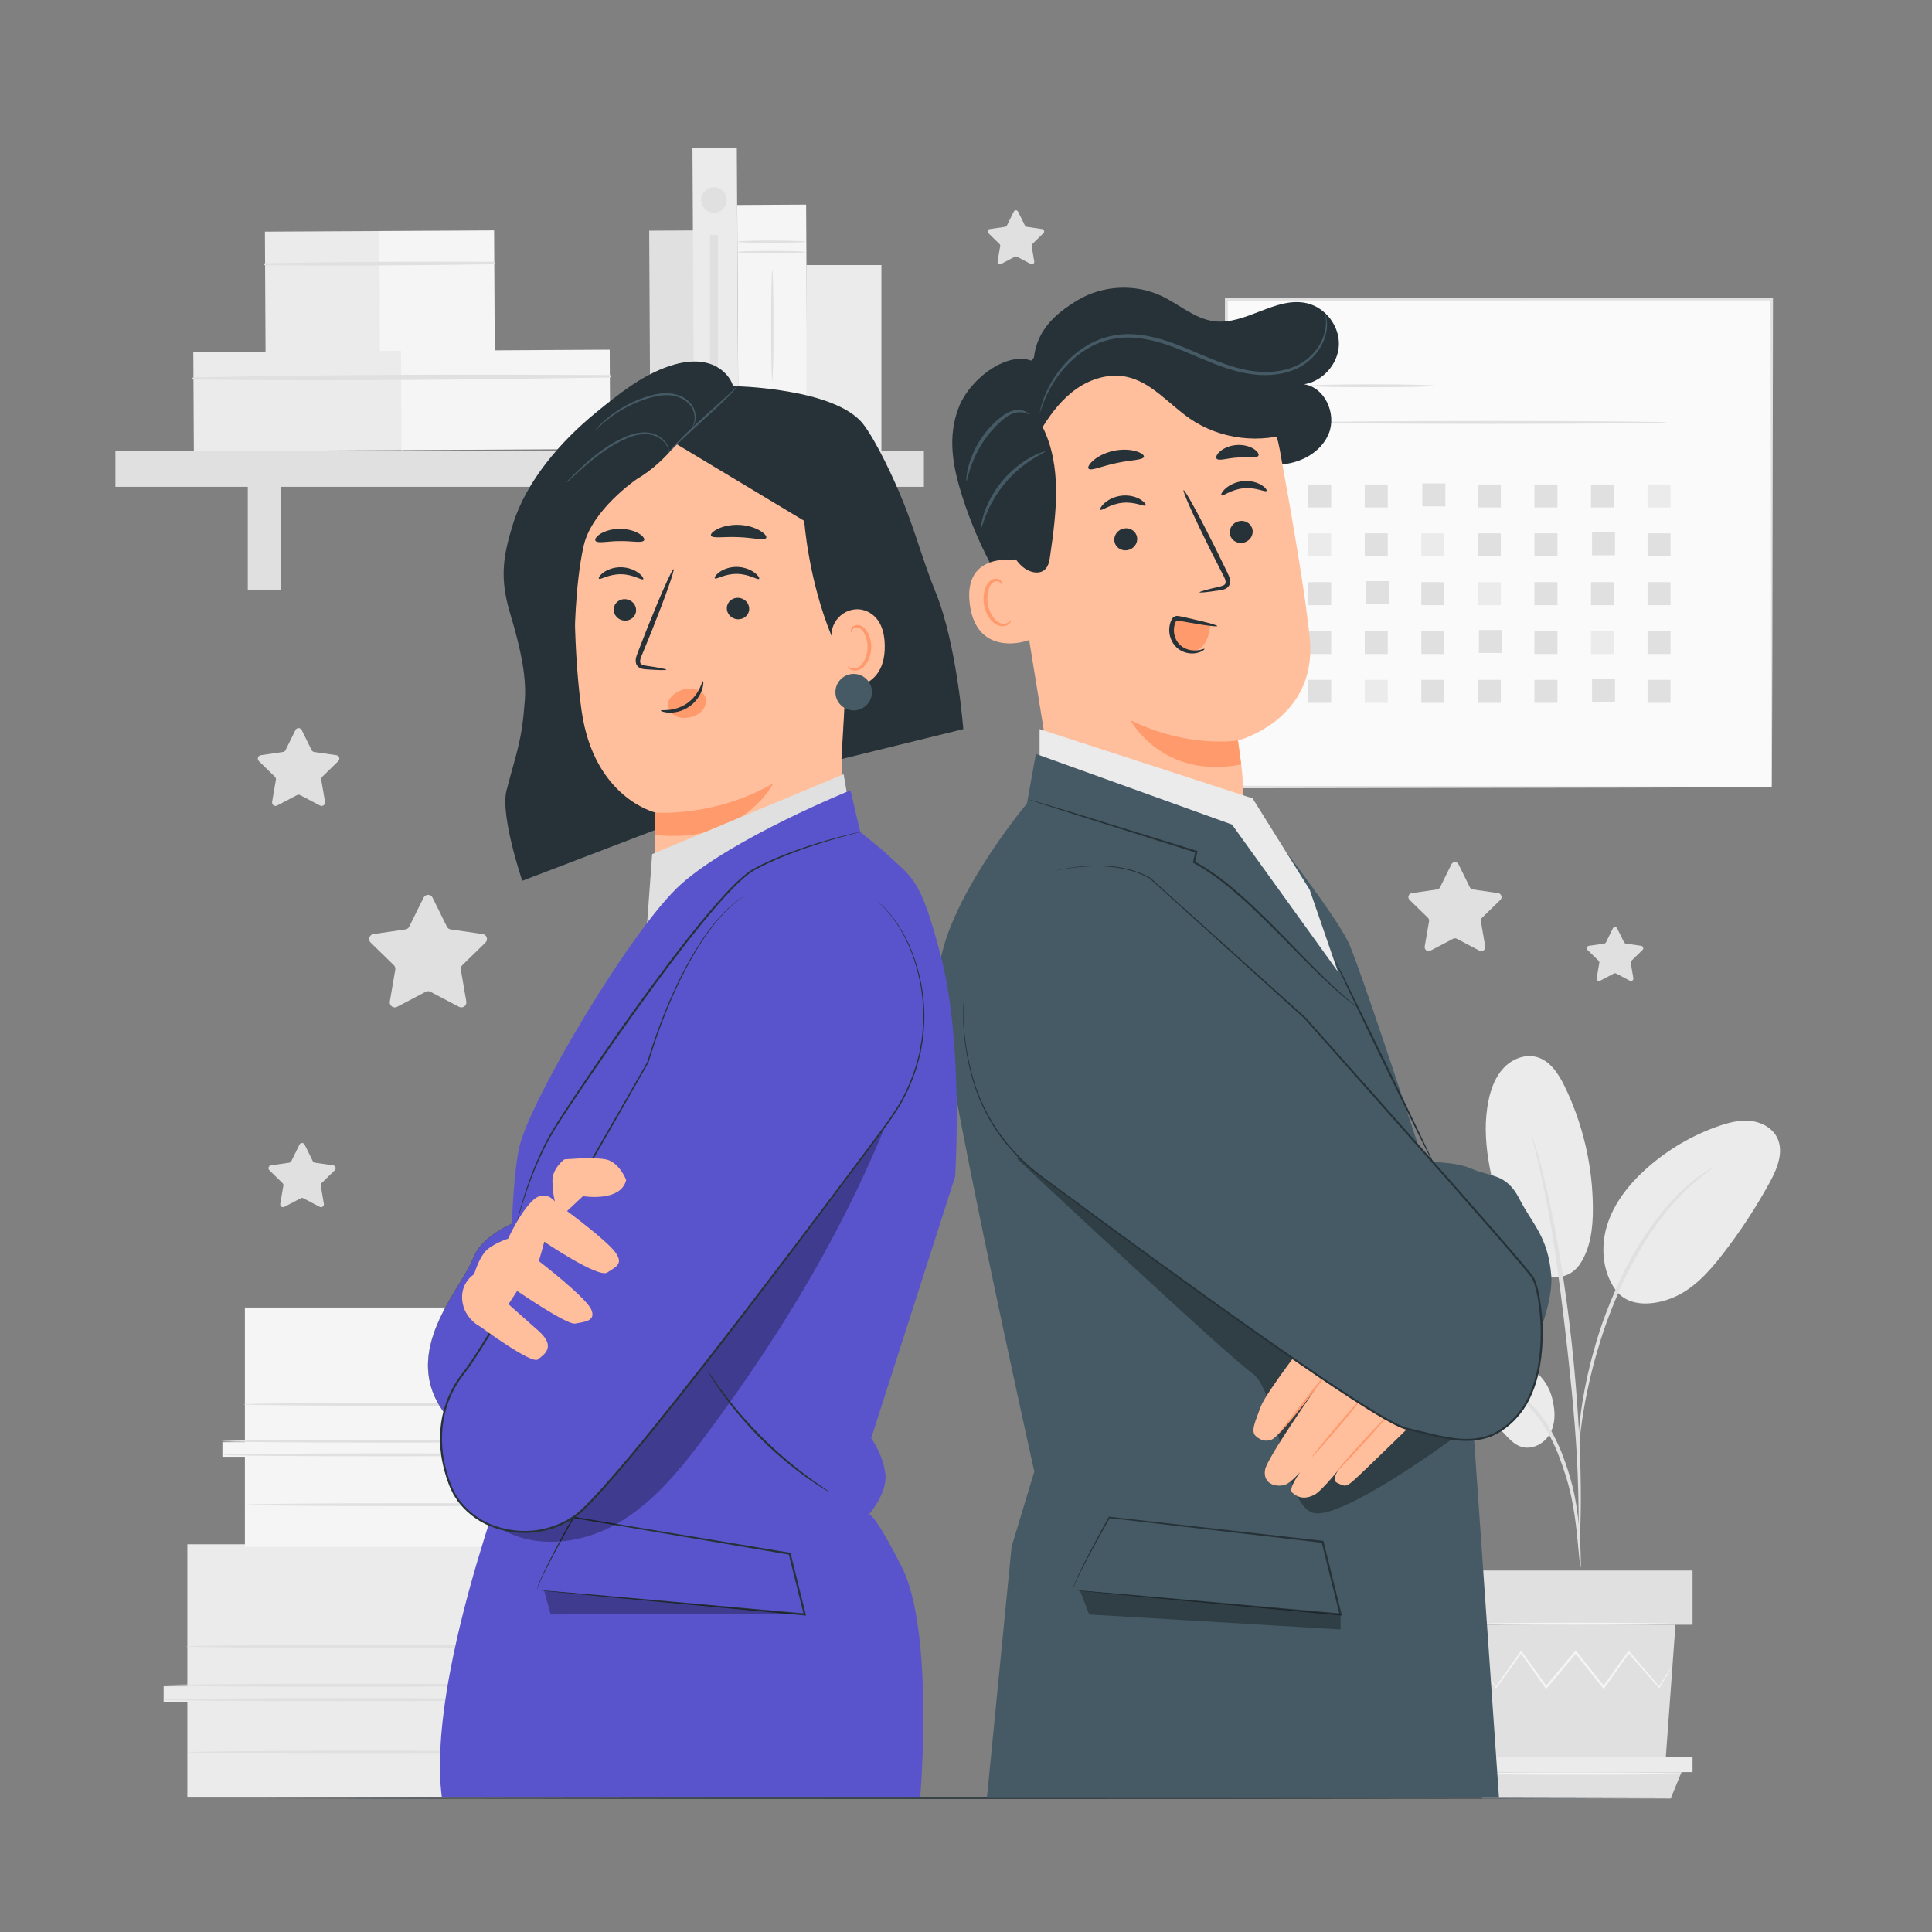<?xml version="1.0" encoding="UTF-8"?> <svg xmlns="http://www.w3.org/2000/svg" width="500" height="500" viewBox="0 0 500 500" fill="none"><rect x="0" y="0" width="500" height="500" fill="#808080" stroke="none"/> <path d="M111.948 232.314L115.652 239.82C115.841 240.203 116.207 240.469 116.63 240.531L124.913 241.735C125.979 241.89 126.404 243.199 125.633 243.951L119.64 249.793C119.334 250.091 119.194 250.522 119.266 250.943L120.681 259.192C120.863 260.253 119.749 261.063 118.796 260.562L111.388 256.667C111.01 256.468 110.557 256.468 110.179 256.667L102.771 260.562C101.818 261.063 100.704 260.254 100.886 259.192L102.301 250.943C102.373 250.522 102.234 250.091 101.927 249.793L95.934 243.951C95.163 243.199 95.588 241.89 96.654 241.735L104.937 240.531C105.36 240.47 105.726 240.204 105.915 239.82L109.619 232.314C110.095 231.348 111.472 231.348 111.948 232.314Z" fill="#E0E0E0"></path> <path d="M78.078 188.93L80.641 194.122C80.772 194.387 81.025 194.571 81.318 194.614L87.048 195.447C87.785 195.554 88.08 196.46 87.546 196.98L83.4 201.022C83.188 201.228 83.091 201.526 83.141 201.818L84.12 207.525C84.246 208.259 83.475 208.819 82.816 208.472L77.691 205.778C77.429 205.64 77.116 205.64 76.855 205.778L71.73 208.472C71.071 208.819 70.3 208.259 70.426 207.525L71.405 201.818C71.455 201.526 71.358 201.229 71.147 201.022L67.001 196.98C66.467 196.46 66.762 195.554 67.499 195.447L73.229 194.614C73.522 194.571 73.775 194.388 73.906 194.122L76.469 188.93C76.796 188.262 77.748 188.262 78.078 188.93Z" fill="#E0E0E0"></path> <path d="M263.477 54.767L265.253 58.365C265.344 58.549 265.519 58.676 265.722 58.706L269.693 59.283C270.204 59.357 270.408 59.985 270.038 60.345L267.165 63.146C267.018 63.289 266.951 63.495 266.986 63.697L267.664 67.652C267.751 68.161 267.217 68.549 266.76 68.309L263.208 66.442C263.026 66.347 262.81 66.347 262.628 66.442L259.076 68.309C258.619 68.549 258.085 68.161 258.172 67.652L258.85 63.697C258.885 63.495 258.818 63.289 258.671 63.146L255.798 60.345C255.428 59.985 255.632 59.357 256.143 59.283L260.114 58.706C260.317 58.677 260.492 58.549 260.583 58.365L262.359 54.767C262.589 54.304 263.249 54.304 263.477 54.767Z" fill="#E0E0E0"></path> <path d="M418.522 240.266L420.298 243.864C420.389 244.048 420.564 244.175 420.767 244.205L424.738 244.782C425.249 244.856 425.453 245.484 425.083 245.844L422.21 248.645C422.063 248.788 421.996 248.994 422.031 249.196L422.709 253.151C422.796 253.66 422.262 254.048 421.805 253.808L418.253 251.941C418.072 251.846 417.855 251.846 417.673 251.941L414.121 253.808C413.664 254.048 413.13 253.66 413.217 253.151L413.895 249.196C413.93 248.994 413.863 248.788 413.716 248.645L410.843 245.844C410.473 245.484 410.677 244.856 411.188 244.782L415.159 244.205C415.362 244.176 415.537 244.048 415.628 243.864L417.404 240.266C417.633 239.803 418.293 239.803 418.522 240.266Z" fill="#E0E0E0"></path> <path d="M377.466 223.692L380.395 229.628C380.545 229.931 380.834 230.141 381.169 230.19L387.719 231.142C388.562 231.265 388.898 232.3 388.288 232.895L383.548 237.515C383.306 237.751 383.195 238.091 383.253 238.424L384.372 244.948C384.516 245.787 383.635 246.427 382.881 246.031L377.022 242.951C376.723 242.794 376.365 242.794 376.066 242.951L370.207 246.031C369.453 246.427 368.572 245.787 368.716 244.948L369.835 238.424C369.892 238.091 369.782 237.751 369.539 237.515L364.799 232.895C364.189 232.301 364.526 231.265 365.368 231.142L371.918 230.19C372.253 230.141 372.542 229.931 372.692 229.628L375.621 223.692C376 222.929 377.089 222.929 377.466 223.692Z" fill="#E0E0E0"></path> <path d="M78.838 296.218L80.951 300.5C81.059 300.719 81.268 300.87 81.509 300.906L86.234 301.593C86.842 301.681 87.085 302.428 86.645 302.857L83.226 306.19C83.051 306.36 82.972 306.605 83.013 306.846L83.82 311.552C83.924 312.157 83.288 312.619 82.745 312.333L78.519 310.111C78.303 309.997 78.045 309.997 77.829 310.111L73.603 312.333C73.059 312.619 72.424 312.157 72.528 311.552L73.335 306.846C73.376 306.605 73.296 306.36 73.122 306.19L69.703 302.857C69.263 302.428 69.506 301.681 70.114 301.593L74.839 300.906C75.08 300.871 75.289 300.719 75.397 300.5L77.51 296.218C77.781 295.667 78.566 295.667 78.838 296.218Z" fill="#E0E0E0"></path> <path d="M179.488 59.634L168.009 59.696L168.317 116.813L179.796 116.751L179.488 59.634Z" fill="#E0E0E0"></path> <path d="M98.285 59.795L68.561 59.953L68.728 91.486L98.453 91.328L98.285 59.795Z" fill="#EBEBEB"></path> <path d="M127.875 59.625L98.15 59.786L98.321 91.318L128.046 91.157L127.875 59.625Z" fill="#F5F5F5"></path> <path d="M68.609 68.657C88.363 68.82 108.166 68.705 127.918 68.384C128.324 68.378 128.322 67.755 127.914 67.753C108.16 67.644 88.356 67.741 68.606 68.116C68.258 68.122 68.26 68.654 68.609 68.657Z" fill="#E0E0E0"></path> <path d="M104.04 90.792L50.034 91.084L50.173 116.781L104.179 116.489L104.04 90.792Z" fill="#EBEBEB"></path> <path d="M157.79 90.502L103.784 90.794L103.923 116.49L157.929 116.198L157.79 90.502Z" fill="#F5F5F5"></path> <path d="M50.068 98.231C85.945 98.637 121.948 98.273 157.823 97.699C158.23 97.692 158.227 97.069 157.82 97.067C121.94 96.877 85.936 96.899 50.065 97.689C49.717 97.698 49.719 98.228 50.068 98.231Z" fill="#E0E0E0"></path> <path d="M239.106 116.781H29.871V125.987H239.106V116.781Z" fill="#E0E0E0"></path> <path d="M72.621 121.207H64.127V152.619H72.621V121.207Z" fill="#E0E0E0"></path> <path d="M199.417 121.207H190.923V152.619H199.417V121.207Z" fill="#E0E0E0"></path> <path d="M190.688 38.334L179.209 38.396L179.633 116.952L191.112 116.89L190.688 38.334Z" fill="#EBEBEB"></path> <path d="M208.624 52.958L190.788 53.054L191.132 116.715L208.968 116.619L208.624 52.958Z" fill="#F5F5F5"></path> <path d="M208.499 65.229C208.499 65.4 204.506 65.538 199.582 65.538C194.656 65.538 190.664 65.4 190.664 65.229C190.664 65.058 194.656 64.92 199.582 64.92C204.506 64.92 208.499 65.059 208.499 65.229Z" fill="#E0E0E0"></path> <path d="M208.499 62.555C208.499 62.725 204.506 62.864 199.582 62.864C194.656 62.864 190.664 62.726 190.664 62.555C190.664 62.384 194.656 62.246 199.582 62.246C204.506 62.246 208.499 62.384 208.499 62.555Z" fill="#E0E0E0"></path> <path d="M208.499 107.047C208.499 107.218 204.506 107.356 199.582 107.356C194.656 107.356 190.664 107.218 190.664 107.047C190.664 106.876 194.656 106.738 199.582 106.738C204.506 106.738 208.499 106.876 208.499 107.047Z" fill="#E0E0E0"></path> <path d="M208.499 104.372C208.499 104.543 204.506 104.681 199.582 104.681C194.656 104.681 190.664 104.543 190.664 104.372C190.664 104.201 194.656 104.063 199.582 104.063C204.506 104.063 208.499 104.202 208.499 104.372Z" fill="#E0E0E0"></path> <path d="M199.868 98.537C199.697 98.537 199.559 92.114 199.559 84.193C199.559 76.269 199.697 69.848 199.868 69.848C200.039 69.848 200.177 76.269 200.177 84.193C200.177 92.115 200.039 98.537 199.868 98.537Z" fill="#E0E0E0"></path> <path d="M228.106 68.598H208.692V116.649H228.106V68.598Z" fill="#EBEBEB"></path> <path d="M188.076 51.754C188.076 53.576 186.599 55.053 184.777 55.053C182.955 55.053 181.478 53.576 181.478 51.754C181.478 49.932 182.955 48.455 184.777 48.455C186.599 48.455 188.076 49.931 188.076 51.754Z" fill="#E0E0E0"></path> <path d="M185.795 60.827H183.756V107.558H185.795V60.827Z" fill="#E0E0E0"></path> <path d="M458.526 77.408H317.385V203.681H458.526V77.408Z" fill="#FAFAFA"></path> <path d="M458.526 203.68C458.526 203.68 458.502 202.87 458.49 201.336C458.482 199.787 458.469 197.521 458.453 194.57C458.434 188.641 458.406 179.976 458.37 168.938C458.33 146.875 458.274 115.349 458.205 77.407L458.525 77.727C417.878 77.744 369.368 77.763 317.397 77.784H317.384L317.761 77.407C317.745 123.347 317.729 166.575 317.716 203.679L317.384 203.347C359.489 203.416 394.73 203.474 419.467 203.515C431.843 203.553 441.587 203.582 448.259 203.602C451.583 203.619 454.136 203.632 455.881 203.641C456.735 203.649 457.388 203.656 457.847 203.66C458.291 203.668 458.526 203.68 458.526 203.68C458.526 203.68 458.317 203.693 457.886 203.699C457.435 203.703 456.795 203.71 455.956 203.718C454.226 203.727 451.694 203.74 448.399 203.757C441.744 203.777 432.026 203.807 419.682 203.845C394.893 203.885 359.579 203.943 317.386 204.013L317.054 204.014V203.681C317.04 166.577 317.025 123.348 317.009 77.409V77.032H317.386H317.399C369.37 77.053 417.879 77.073 458.527 77.089H458.848V77.409C458.78 115.435 458.723 147.031 458.683 169.143C458.647 180.15 458.619 188.791 458.6 194.703C458.584 197.627 458.572 199.872 458.563 201.407C458.549 202.918 458.526 203.68 458.526 203.68Z" fill="#E0E0E0"></path> <path d="M371.502 99.844C371.502 100.052 364.073 100.221 354.911 100.221C345.746 100.221 338.318 100.052 338.318 99.844C338.318 99.636 345.745 99.467 354.911 99.467C364.073 99.467 371.502 99.636 371.502 99.844Z" fill="#E0E0E0"></path> <path d="M431.307 109.325C431.307 109.534 410.898 109.702 385.728 109.702C360.549 109.702 340.144 109.533 340.144 109.325C340.144 109.117 360.549 108.948 385.728 108.948C410.898 108.948 431.307 109.117 431.307 109.325Z" fill="#E0E0E0"></path> <path d="M344.509 125.385H338.562V131.331H344.509V125.385Z" fill="#E0E0E0"></path> <path d="M359.146 125.385H353.2V131.331H359.146V125.385Z" fill="#E0E0E0"></path> <path d="M374.052 125.115H368.106V131.061H374.052V125.115Z" fill="#E0E0E0"></path> <path d="M388.42 125.385H382.474V131.331H388.42V125.385Z" fill="#E0E0E0"></path> <path d="M403.055 125.385H397.109V131.331H403.055V125.385Z" fill="#E0E0E0"></path> <path d="M417.693 125.385H411.747V131.331H417.693V125.385Z" fill="#E0E0E0"></path> <path d="M432.33 125.385H426.384V131.331H432.33V125.385Z" fill="#EBEBEB"></path> <path d="M344.509 138.027H338.562V143.973H344.509V138.027Z" fill="#EBEBEB"></path> <path d="M359.146 138.027H353.2V143.973H359.146V138.027Z" fill="#E0E0E0"></path> <path d="M373.783 138.027H367.837V143.973H373.783V138.027Z" fill="#EBEBEB"></path> <path d="M388.42 138.027H382.474V143.973H388.42V138.027Z" fill="#E0E0E0"></path> <path d="M403.055 138.027H397.109V143.973H403.055V138.027Z" fill="#E0E0E0"></path> <path d="M417.963 137.756H412.017V143.702H417.963V137.756Z" fill="#E0E0E0"></path> <path d="M432.33 138.027H426.384V143.973H432.33V138.027Z" fill="#E0E0E0"></path> <path d="M344.509 150.668H338.562V156.614H344.509V150.668Z" fill="#E0E0E0"></path> <path d="M359.416 150.398H353.47V156.344H359.416V150.398Z" fill="#E0E0E0"></path> <path d="M373.783 150.668H367.837V156.614H373.783V150.668Z" fill="#E0E0E0"></path> <path d="M388.42 150.668H382.474V156.614H388.42V150.668Z" fill="#EBEBEB"></path> <path d="M403.055 150.668H397.109V156.614H403.055V150.668Z" fill="#E0E0E0"></path> <path d="M417.693 150.668H411.747V156.614H417.693V150.668Z" fill="#E0E0E0"></path> <path d="M432.33 150.668H426.384V156.614H432.33V150.668Z" fill="#E0E0E0"></path> <path d="M344.509 163.309H338.562V169.255H344.509V163.309Z" fill="#E0E0E0"></path> <path d="M359.146 163.309H353.2V169.255H359.146V163.309Z" fill="#E0E0E0"></path> <path d="M373.783 163.309H367.837V169.255H373.783V163.309Z" fill="#E0E0E0"></path> <path d="M388.689 163.039H382.743V168.985H388.689V163.039Z" fill="#E0E0E0"></path> <path d="M403.055 163.309H397.109V169.255H403.055V163.309Z" fill="#E0E0E0"></path> <path d="M417.693 163.309H411.747V169.255H417.693V163.309Z" fill="#EBEBEB"></path> <path d="M432.33 163.309H426.384V169.255H432.33V163.309Z" fill="#E0E0E0"></path> <path d="M344.509 175.95H338.562V181.896H344.509V175.95Z" fill="#E0E0E0"></path> <path d="M359.146 175.95H353.2V181.896H359.146V175.95Z" fill="#EBEBEB"></path> <path d="M373.783 175.95H367.837V181.896H373.783V175.95Z" fill="#E0E0E0"></path> <path d="M388.42 175.95H382.474V181.896H388.42V175.95Z" fill="#E0E0E0"></path> <path d="M403.055 175.95H397.109V181.896H403.055V175.95Z" fill="#E0E0E0"></path> <path d="M417.963 175.68H412.017V181.626H417.963V175.68Z" fill="#E0E0E0"></path> <path d="M432.33 175.95H426.384V181.896H432.33V175.95Z" fill="#E0E0E0"></path> <path d="M48.491 399.648C48.491 400.313 48.491 436.416 48.491 436.416H42.352V440.407H48.491V465.015H163.242V442.624H154.742V437.747H163.242V430.431H167.02V427.105H162.534V399.648H48.491Z" fill="#EBEBEB"></path> <path d="M132.77 399.755V464.606H163.243V442.214H154.743V437.746L163.243 437.898V430.582L167.094 430.587L167.021 426.806L162.534 426.695V399.648L132.77 399.755Z" fill="#E0E0E0"></path> <path d="M134.94 439.879C134.94 440.104 114.175 440.286 88.567 440.286C62.95 440.286 42.19 440.104 42.19 439.879C42.19 439.654 62.95 439.471 88.567 439.471C114.175 439.471 134.94 439.654 134.94 439.879Z" fill="#E0E0E0"></path> <path d="M134.94 436.144C134.94 436.369 114.175 436.552 88.567 436.552C62.95 436.552 42.19 436.37 42.19 436.144C42.19 435.919 62.95 435.737 88.567 435.737C114.175 435.737 134.94 435.919 134.94 436.144Z" fill="#E0E0E0"></path> <path d="M140.897 426.092C140.897 426.317 120.133 426.499 94.525 426.499C68.906 426.499 48.148 426.317 48.148 426.092C48.148 425.867 68.907 425.685 94.525 425.685C120.132 425.685 140.897 425.867 140.897 426.092Z" fill="#E0E0E0"></path> <path d="M141.471 453.483C141.471 453.708 120.706 453.891 95.098 453.891C69.48 453.891 48.72 453.709 48.72 453.483C48.72 453.258 69.48 453.076 95.098 453.076C120.706 453.076 141.471 453.259 141.471 453.483Z" fill="#E0E0E0"></path> <path d="M63.38 338.385C63.38 339.015 63.38 373.231 63.38 373.231H57.562V377.013H63.38V400.335H172.133V379.114H164.077V374.492H172.133V367.559H175.713V364.407H171.462V338.386L63.38 338.385Z" fill="#F5F5F5"></path> <path d="M143.252 338.486V399.947H172.132V378.726H164.076V374.491L172.132 374.635V367.701L175.782 367.706L175.712 364.123L171.461 364.018V338.385L143.252 338.486Z" fill="#E0E0E0"></path> <path d="M145.31 376.512C145.31 376.725 125.631 376.898 101.361 376.898C77.083 376.898 57.408 376.725 57.408 376.512C57.408 376.299 77.083 376.126 101.361 376.126C125.63 376.126 145.31 376.299 145.31 376.512Z" fill="#E0E0E0"></path> <path d="M145.31 372.973C145.31 373.187 125.631 373.359 101.361 373.359C77.083 373.359 57.408 373.186 57.408 372.973C57.408 372.76 77.083 372.587 101.361 372.587C125.63 372.587 145.31 372.76 145.31 372.973Z" fill="#E0E0E0"></path> <path d="M150.955 363.447C150.955 363.661 131.276 363.833 107.006 363.833C82.728 363.833 63.053 363.66 63.053 363.447C63.053 363.234 82.728 363.061 107.006 363.061C131.276 363.06 150.955 363.233 150.955 363.447Z" fill="#E0E0E0"></path> <path d="M151.499 389.406C151.499 389.62 131.82 389.792 107.55 389.792C83.272 389.792 63.597 389.619 63.597 389.406C63.597 389.193 83.272 389.02 107.55 389.02C131.82 389.02 151.499 389.193 151.499 389.406Z" fill="#E0E0E0"></path> <path d="M395.176 353.565C389.228 350.496 382.224 350.097 375.62 351.189C372.072 351.775 368.374 352.837 365.96 355.502C363.546 358.167 363.089 362.856 365.86 365.146C367.51 366.509 369.811 366.716 371.951 366.691C377.12 366.631 382.856 365.72 386.986 368.831C389.342 370.605 390.911 373.556 393.728 374.428C396.484 375.282 399.594 373.655 401.056 371.168C402.517 368.681 402.566 365.571 401.885 362.768C401.885 362.768 401.168 356.656 395.176 353.565Z" fill="#EBEBEB"></path> <path d="M408.803 327.258C405.166 332.453 398.097 330.733 394.819 327.562C391.541 324.391 390.156 319.796 388.895 315.413C386.014 305.4 383.109 294.896 385.251 284.699C385.892 281.65 387.031 278.61 389.174 276.349C391.316 274.087 394.61 272.742 397.622 273.538C401.186 274.48 403.402 277.97 405.002 281.292C409.708 291.053 412.2 301.875 412.237 312.712C412.255 317.772 411.658 323.08 408.803 327.258Z" fill="#EBEBEB"></path> <path d="M418.791 334.711C414.842 330.024 414.093 323.188 415.85 317.317C417.607 311.445 421.577 306.451 426.152 302.372C431.516 297.591 437.822 293.87 444.601 291.487C447.269 290.549 450.083 289.809 452.898 290.077C455.713 290.345 458.548 291.785 459.861 294.289C461.802 297.992 459.941 302.483 457.928 306.148C454.381 312.604 450.325 318.78 445.811 324.6C442.179 329.282 438.019 333.901 432.484 336.017C426.949 338.133 421.199 337.884 418.265 334.045" fill="#EBEBEB"></path> <path d="M409.05 405.62C408.982 405.624 408.871 404.783 408.721 403.26C408.554 401.542 408.344 399.385 408.094 396.818C407.794 394.107 407.398 390.882 406.645 387.369C405.894 383.865 404.72 380.068 403.211 376.217C401.648 372.389 399.743 368.909 397.516 366.126C395.305 363.331 392.734 361.308 390.316 360.14C387.907 358.95 385.746 358.467 384.253 358.252C382.747 358.097 381.903 357.979 381.903 357.912C381.902 357.845 382.747 357.834 384.295 357.875C385.828 357.977 388.078 358.366 390.617 359.52C393.164 360.65 395.892 362.704 398.212 365.558C400.55 368.399 402.525 371.955 404.115 375.852C405.65 379.771 406.808 383.607 407.525 387.187C408.24 390.761 408.567 394.022 408.781 396.755C408.985 399.491 409.063 401.706 409.1 403.237C409.133 404.767 409.116 405.616 409.05 405.62Z" fill="#E0E0E0"></path> <path d="M408.606 400.663C408.573 400.661 408.552 400.284 408.543 399.567C408.545 398.744 408.548 397.707 408.551 396.435C408.559 393.717 408.557 389.783 408.412 384.926C408.172 375.211 407.335 364.756 405.72 350.016C404.19 336.156 402.137 320.025 399.97 309.538C399.505 307.153 399.037 305.006 398.597 303.127C398.177 301.243 397.818 299.619 397.472 298.305C397.175 297.068 396.933 296.06 396.74 295.261C396.583 294.562 396.516 294.19 396.548 294.18C396.58 294.171 396.711 294.524 396.929 295.207C397.168 295.995 397.469 296.989 397.838 298.208C398.242 299.51 398.655 301.124 399.127 303C399.619 304.872 400.135 307.013 400.644 309.395C402.788 318.898 405.058 332.179 406.689 346.955C408.308 361.726 409.037 375.175 409.102 384.914C409.16 389.784 409.056 393.725 408.932 396.445C408.854 397.717 408.791 398.753 408.741 399.575C408.684 400.29 408.639 400.664 408.606 400.663Z" fill="#E0E0E0"></path> <path d="M408.54 374.723C408.472 374.721 408.485 373.558 408.564 371.451C408.684 369.348 408.973 366.309 409.566 362.587C410.194 358.873 411.071 354.463 412.449 349.672C413.046 347.481 414.45 342.233 417.85 334.39C422.33 323.763 428.415 315.075 433.709 309.694C434.951 308.266 436.335 307.235 437.441 306.226C438.014 305.742 438.519 305.259 439.035 304.877C439.553 304.52 440.035 304.188 440.483 303.879C442.226 302.687 443.201 302.059 443.237 302.116C443.394 302.328 439.334 304.717 434.208 310.171C429.103 315.612 423.186 324.241 418.743 334.778C416.265 340.493 414.537 345.591 413.312 349.92C411.896 354.665 410.956 359.03 410.245 362.707C409.57 366.392 409.177 369.401 408.941 371.484C408.746 373.569 408.607 374.725 408.54 374.723Z" fill="#E0E0E0"></path> <path d="M433.613 420.481L431.014 456.091H385.267L382.667 420.481H433.613Z" fill="#E0E0E0"></path> <path d="M438.032 406.445H377.209V420.481H438.032V406.445Z" fill="#E0E0E0"></path> <path d="M438.032 454.728V458.619H435.174H378.214V454.728H438.032Z" fill="#EBEBEB"></path> <path d="M432.373 465.467L435.174 458.619H380.393L383.661 465.467H432.373Z" fill="#E0E0E0"></path> <path d="M383.517 432.119C383.507 432.127 383.579 432.238 383.73 432.446C383.911 432.687 384.136 432.985 384.413 433.353C385.063 434.184 385.955 435.327 387.078 436.763L387.196 436.915L387.311 436.756C388.986 434.439 391.224 431.345 393.858 427.701H393.481C395.428 430.459 397.598 433.53 399.927 436.828L400.129 437.114L400.355 436.845C402.734 434.015 405.317 430.941 408 427.749L407.559 427.743C407.692 427.91 407.835 428.091 407.98 428.272C410.351 431.244 412.646 434.121 414.816 436.842L415.044 437.128L415.254 436.831C417.575 433.547 419.743 430.479 421.703 427.706L421.328 427.724C424.506 431.345 427.202 434.417 429.271 436.773L429.412 436.934L429.52 436.753C430.567 434.994 431.402 433.591 432.007 432.575C432.267 432.122 432.477 431.755 432.645 431.462C432.785 431.208 432.852 431.073 432.84 431.065C432.828 431.058 432.737 431.178 432.574 431.418C432.388 431.699 432.156 432.052 431.868 432.489C431.233 433.487 430.356 434.864 429.257 436.591L429.506 436.571C427.47 434.186 424.818 431.077 421.691 427.411L421.494 427.18L421.316 427.429C419.338 430.19 417.15 433.244 414.809 436.513L415.247 436.501C413.082 433.776 410.793 430.895 408.428 427.919C408.284 427.738 408.14 427.557 408.007 427.39L407.79 427.117L407.566 427.384C404.891 430.582 402.315 433.661 399.942 436.497L400.37 436.514C398.018 433.233 395.827 430.176 393.86 427.433L393.669 427.167L393.483 427.433C390.904 431.116 388.714 434.245 387.074 436.587L387.307 436.58C386.139 435.18 385.211 434.067 384.535 433.256C384.234 432.908 383.99 432.625 383.793 432.397C383.62 432.205 383.527 432.111 383.517 432.119Z" fill="#F5F5F5"></path> <path d="M382.031 420.246C382.031 420.403 393.494 420.531 407.63 420.531C421.772 420.531 433.232 420.403 433.232 420.246C433.232 420.089 421.772 419.961 407.63 419.961C393.494 419.961 382.031 420.089 382.031 420.246Z" fill="#F5F5F5"></path> <path d="M379.72 459.003C379.72 459.16 392.178 459.288 407.542 459.288C422.911 459.288 435.366 459.16 435.366 459.003C435.366 458.846 422.911 458.718 407.542 458.718C392.177 458.718 379.72 458.845 379.72 459.003Z" fill="#F5F5F5"></path> <path d="M448.064 465.303C448.064 465.447 359.381 465.563 250.009 465.563C140.6 465.563 51.935 465.446 51.935 465.303C51.935 465.159 140.599 465.043 250.009 465.043C359.381 465.043 448.064 465.159 448.064 465.303Z" fill="#263238"></path> <path d="M267.494 93.594C267.92 86.079 272.541 81.457 279.016 77.62C285.491 73.783 293.887 73.402 300.683 76.638C305.228 78.802 309.206 82.497 314.199 83.141C322.42 84.202 330.202 76.584 338.27 78.486C343.046 79.612 346.685 84.39 346.501 89.293C346.318 94.196 342.332 98.689 337.486 99.455C342.87 100.235 345.917 107.045 343.927 112.108C341.936 117.171 336.286 120.108 330.847 120.226C325.408 120.344 320.181 118.124 315.476 115.394C310.771 112.663 306.379 109.379 301.472 107.031C296.565 104.683 290.92 103.311 285.663 104.71C278.546 106.604 273.503 113.324 271.647 120.451C269.79 127.578 270.591 135.106 271.696 142.388C272.802 149.67 274.205 157.014 273.513 164.346C273.431 165.207 273.24 166.192 272.483 166.61C271.389 167.213 270.136 166.181 269.331 165.226C260.237 154.445 253.29 141.861 249.014 128.421C246.53 120.615 245.161 113.017 248.142 105.388C251.123 97.759 261.17 90.493 267.494 93.594Z" fill="#263238"></path> <path d="M260.561 129.909L272.594 204.147C274.841 218.01 283.85 231.405 305.606 226.853C324.184 221.48 322.804 208.116 320.383 191.639C320.383 191.639 340.819 186.323 338.989 165.541C338.104 155.498 334.598 134.96 331.21 116.416C327.572 96.501 309.228 82.732 289.085 84.757L287.082 84.958C265.614 88.391 256.535 108.543 260.561 129.909Z" fill="#FFBF9D"></path> <path d="M320.383 191.639C320.383 191.639 307.377 193.722 292.553 186.366C292.553 186.366 300.703 201.806 321.227 197.854L320.383 191.639Z" fill="#FF9A6C"></path> <path d="M324.17 137.207C324.383 138.767 323.238 140.233 321.612 140.485C319.99 140.736 318.501 139.68 318.288 138.12C318.075 136.56 319.22 135.092 320.842 134.84C322.467 134.587 323.957 135.647 324.17 137.207Z" fill="#263238"></path> <path d="M327.776 127.051C327.447 127.474 325.035 126.038 321.845 126.368C318.655 126.651 316.479 128.527 316.094 128.172C315.906 128.016 316.21 127.28 317.155 126.436C318.084 125.596 319.723 124.705 321.711 124.514C323.699 124.325 325.444 124.888 326.48 125.541C327.538 126.195 327.94 126.86 327.776 127.051Z" fill="#263238"></path> <path d="M294.283 139.118C294.496 140.678 293.35 142.144 291.726 142.396C290.105 142.648 288.615 141.591 288.402 140.031C288.189 138.471 289.335 137.003 290.957 136.752C292.581 136.498 294.071 137.558 294.283 139.118Z" fill="#263238"></path> <path d="M296.482 130.799C296.153 131.223 293.737 129.787 290.55 130.116C287.361 130.399 285.184 132.275 284.798 131.919C284.611 131.763 284.912 131.029 285.861 130.184C286.79 129.343 288.429 128.453 290.416 128.261C292.404 128.073 294.149 128.636 295.186 129.288C296.24 129.942 296.644 130.608 296.482 130.799Z" fill="#263238"></path> <path d="M310.437 153.291C310.404 153.111 312.352 152.569 315.524 151.835C316.33 151.669 317.085 151.43 317.166 150.86C317.299 150.252 316.87 149.408 316.38 148.5C315.416 146.606 314.407 144.621 313.347 142.54C309.114 134.046 305.963 127.028 306.306 126.861C306.65 126.693 310.36 133.443 314.592 141.937C315.617 144.034 316.595 146.032 317.528 147.944C317.929 148.839 318.565 149.836 318.272 151.099C318.114 151.729 317.561 152.232 317.053 152.424C316.547 152.636 316.089 152.691 315.689 152.756C312.471 153.255 310.467 153.471 310.437 153.291Z" fill="#263238"></path> <path d="M296.049 118.215C295.821 119.114 292.595 119.023 288.898 119.851C285.184 120.604 282.276 122.003 281.702 121.275C281.443 120.925 281.887 120.056 283.023 119.093C284.148 118.133 285.998 117.142 288.22 116.667C290.442 116.196 292.535 116.345 293.953 116.763C295.383 117.179 296.142 117.79 296.049 118.215Z" fill="#263238"></path> <path d="M325.674 117.938C325.186 118.719 322.913 118.188 320.267 118.418C317.613 118.555 315.436 119.395 314.845 118.689C314.582 118.344 314.861 117.583 315.77 116.799C316.665 116.019 318.22 115.299 320.041 115.171C321.863 115.046 323.502 115.544 324.496 116.194C325.505 116.844 325.887 117.559 325.674 117.938Z" fill="#263238"></path> <path d="M263.801 145.108C263.432 144.99 249.114 142.324 250.995 156.469C252.875 170.615 266.688 165.809 266.659 165.4C266.629 164.991 263.801 145.108 263.801 145.108Z" fill="#FFBF9D"></path> <path d="M261.626 160.615C261.557 160.578 261.402 160.821 261.011 161.067C260.63 161.307 259.948 161.528 259.174 161.35C257.607 161 256.033 158.794 255.626 156.255C255.419 154.972 255.526 153.71 255.847 152.635C256.142 151.543 256.714 150.731 257.449 150.497C258.174 150.225 258.767 150.604 258.993 150.979C259.235 151.349 259.183 151.643 259.261 151.658C259.305 151.688 259.533 151.381 259.341 150.811C259.245 150.538 259.035 150.226 258.667 149.999C258.291 149.768 257.773 149.694 257.256 149.82C256.175 150.041 255.327 151.174 254.973 152.355C254.56 153.549 254.41 154.971 254.642 156.412C255.112 159.25 256.926 161.723 259.049 162.043C260.079 162.17 260.869 161.76 261.253 161.369C261.646 160.96 261.678 160.634 261.626 160.615Z" fill="#FF9A6C"></path> <path d="M329.516 97.06C327.258 93.167 323.637 90.237 319.792 87.897C311.503 82.855 301.678 80.183 292.011 81.005C282.344 81.827 272.912 86.27 266.605 93.641C261.558 99.539 258.634 107.093 257.7 114.799C256.766 122.505 257.75 130.365 259.877 137.831C260.811 141.108 262.069 144.481 264.657 146.697C266.274 148.081 268.889 148.837 270.439 147.377C271.351 146.517 271.581 145.177 271.762 143.937C273.392 132.712 274.902 120.666 269.831 110.521C272.188 106.711 275.017 103.102 278.702 100.555C282.387 98.008 287.027 96.612 291.418 97.495C297.941 98.807 302.456 104.569 307.936 108.343C315.768 113.737 326.273 115.017 335.171 111.664L329.516 97.06Z" fill="#263238"></path> <path d="M313.244 161.91C313.016 163.242 312.78 164.595 312.184 165.808C311.588 167.021 310.57 168.096 309.261 168.435C307.867 168.797 306.335 168.247 305.305 167.242C304.274 166.236 303.702 164.832 303.47 163.411C303.261 162.126 303.526 160.484 304.76 160.069C305.274 159.896 305.835 159.991 306.368 160.088C308.773 160.523 311.179 160.958 313.584 161.394" fill="#FF9A6C"></path> <path d="M311.733 167.938C311.655 167.736 310.319 168.635 308.094 168.242C307.017 168.05 305.762 167.486 304.902 166.366C304.046 165.262 303.578 163.621 303.904 162.033C303.974 161.638 304.124 161.259 304.276 160.917C304.482 160.585 304.436 160.608 304.732 160.59C305.018 160.606 305.499 160.721 305.885 160.785C306.287 160.858 306.683 160.931 307.071 161.001C308.615 161.279 310.01 161.513 311.184 161.692C313.532 162.05 315.001 162.189 315.034 162.025C315.067 161.861 313.658 161.424 311.352 160.851C310.199 160.564 308.823 160.243 307.291 159.905C306.906 159.821 306.513 159.735 306.113 159.648C305.691 159.57 305.359 159.458 304.794 159.402C304.519 159.383 304.142 159.419 303.813 159.637C303.492 159.853 303.322 160.137 303.201 160.37C302.987 160.828 302.809 161.29 302.717 161.788C302.315 163.77 302.925 165.743 304.033 167.067C305.165 168.42 306.73 168.987 307.98 169.09C309.253 169.208 310.266 168.904 310.885 168.599C311.51 168.288 311.772 167.998 311.733 167.938Z" fill="#263238"></path> <path d="M343.009 81.375C343.04 81.367 343.135 81.685 343.289 82.306C343.387 82.932 343.535 83.88 343.382 85.096C343.151 87.489 341.754 91.063 338.25 93.786C334.77 96.547 329.267 97.658 323.598 96.792C317.853 96.006 312.114 93.246 306.109 90.775C300.133 88.302 293.949 86.635 288.427 87.647C282.909 88.583 278.629 91.758 275.816 94.863C272.958 98.004 271.359 101.123 270.426 103.302C269.521 105.508 269.206 106.802 269.113 106.777C269.082 106.769 269.143 106.443 269.289 105.826C269.413 105.202 269.7 104.312 270.09 103.169C270.932 100.921 272.464 97.699 275.328 94.425C278.145 91.193 282.517 87.836 288.28 86.806C294.051 85.705 300.432 87.425 306.456 89.917C312.51 92.413 318.157 95.144 323.722 95.948C329.226 96.834 334.503 95.82 337.855 93.265C341.25 90.732 342.696 87.346 343.025 85.05C343.382 82.697 342.887 81.388 343.009 81.375Z" fill="#455A64"></path> <path d="M250.126 124.467C250.027 124.458 250.029 122.926 250.679 120.558C251.301 118.196 252.65 115.007 254.971 112.04C256.117 110.55 257.401 109.289 258.652 108.248C259.904 107.206 261.262 106.443 262.532 106.212C263.799 105.973 264.858 106.225 265.486 106.545C266.122 106.873 266.357 107.202 266.321 107.241C266.281 107.38 264.966 106.266 262.675 106.851C260.451 107.42 257.952 109.812 255.701 112.609C253.464 115.469 252.07 118.495 251.305 120.751C250.513 123.007 250.28 124.491 250.126 124.467Z" fill="#455A64"></path> <path d="M253.875 136.713C253.777 136.697 253.905 135.166 254.678 132.818C255.442 130.476 256.972 127.357 259.397 124.447C261.833 121.544 264.633 119.486 266.802 118.32C268.976 117.143 270.46 116.746 270.493 116.84C270.552 116.984 269.169 117.593 267.135 118.883C265.1 120.165 262.465 122.232 260.106 125.041C257.76 127.858 256.192 130.817 255.29 133.047C254.382 135.277 254.026 136.746 253.875 136.713Z" fill="#455A64"></path> <path d="M330.084 216.819C330.084 216.819 345.254 236.387 348.901 243.739C352.548 251.091 378.707 332.303 378.707 332.303L367.362 337.071L330.084 216.819Z" fill="#455A64"></path> <path d="M269.046 198.502V188.694L324.165 206.615L338.934 230.25L350.314 263.258L318.406 215.307L269.046 198.502Z" fill="#EBEBEB"></path> <path d="M265.773 207.929C265.773 207.929 242.386 235.905 242.892 254.091C243.391 272 267.68 380.831 267.68 380.831L261.8 400.28L255.433 465.102H387.927L378.707 332.303C377.235 332.216 349.658 256.194 349.658 256.194L318.839 213.397L268.085 195.11L265.773 207.929Z" fill="#455A64"></path> <path d="M366.739 300.673C366.739 300.673 376.006 300.306 380.845 302.466C385.684 304.626 389.779 303.546 393.202 310.242C396.625 316.938 400.622 319.962 401.464 330.115C402.306 340.267 391.341 363.775 384.101 367.079C376.862 370.382 366.739 300.673 366.739 300.673Z" fill="#455A64"></path> <g opacity="0.3"> <path d="M263.091 299.75C263.091 299.75 317.26 350.596 324.153 355.458C331.045 360.321 332.064 391.073 340.553 391.656C349.042 392.239 376.545 371.897 376.545 371.897L295.054 295.129L263.091 299.75Z" fill="black"></path> </g> <path d="M339.373 345.277C339.373 345.277 327.593 360.354 326.243 364.132C324.894 367.91 323.584 370.422 325.023 371.682C326.462 372.942 327.713 373.093 329.153 372.545C331.074 371.814 340.541 359.32 340.541 359.32C340.541 359.32 327.982 377.234 327.411 380.324C326.836 383.432 329.3 384.912 332.179 384.372C335.058 383.832 340.541 375.736 340.541 375.736C340.541 375.736 332.77 384.732 334.409 386.261C336.047 387.79 337.937 387.97 340.096 386.891C342.255 385.812 347.742 378.705 347.742 378.705C347.742 378.705 343.964 382.753 346.033 383.743C348.102 384.733 348.282 384.842 350.081 383.348C351.88 381.854 367.762 366.307 367.762 366.307L357.728 359.455L339.373 345.277Z" fill="#FFBF9D"></path> <path d="M344.204 354.488C344.261 354.537 343.532 355.484 342.356 357.014C341.084 358.671 339.506 360.725 337.761 362.997C335.956 365.329 334.266 367.401 332.993 368.858C331.721 370.316 330.88 371.169 330.829 371.124C330.772 371.074 331.514 370.137 332.71 368.623C333.995 366.977 335.588 364.936 337.35 362.678C339.154 360.349 340.815 358.256 342.07 356.783C343.322 355.308 344.152 354.444 344.204 354.488Z" fill="#FF9A6C"></path> <path d="M352.546 361.712C352.656 361.805 349.844 365.305 346.266 369.528C342.687 373.753 339.698 377.101 339.589 377.008C339.479 376.915 342.291 373.416 345.869 369.192C349.446 364.968 352.436 361.619 352.546 361.712Z" fill="#FF9A6C"></path> <path d="M359.237 366.238C359.343 366.335 356.396 369.726 352.655 373.812C348.913 377.899 345.795 381.132 345.688 381.035C345.582 380.938 348.528 377.547 352.27 373.46C356.012 369.375 359.131 366.141 359.237 366.238Z" fill="#FF9A6C"></path> <path d="M272.94 225.344C280.546 223.73 290.213 223.058 297.566 227.228L337.761 263.486C337.761 263.486 394.409 327.04 396.633 330.582C398.858 334.124 401.842 355.04 393.258 365.698C384.674 376.356 375.04 372.258 364.024 369.746C355.306 367.759 294.398 323.004 269.36 304.415C260.702 297.987 254.346 288.883 251.563 278.464C249.895 272.218 248.793 264.974 249.548 257.801" fill="#455A64"></path> <path d="M249.548 257.801C249.548 257.801 249.534 258.156 249.482 258.845C249.433 259.534 249.381 260.562 249.364 261.909C249.348 264.601 249.545 268.593 250.544 273.616C251.055 276.122 251.711 278.899 252.743 281.833C253.764 284.77 255.224 287.838 257.126 290.928C259.049 294.002 261.449 297.087 264.401 299.955C267.311 302.874 270.933 305.327 274.602 308.071C289.356 318.94 306.95 331.852 326.761 345.798C331.718 349.278 336.818 352.816 342.073 356.363C347.336 359.893 352.722 363.498 358.413 366.796C359.845 367.594 361.287 368.417 362.799 369.045C363.543 369.374 364.32 369.559 365.149 369.749L367.59 370.342C370.842 371.147 374.119 371.982 377.483 372.299C380.82 372.586 384.329 372.217 387.294 370.511C390.26 368.873 392.752 366.315 394.548 363.383C397.435 358.384 398.499 352.577 398.692 346.949C398.795 344.122 398.688 341.299 398.345 338.526C398.175 337.139 397.948 335.765 397.658 334.411C397.311 333.088 397.029 331.689 396.31 330.583C394.665 328.422 392.815 326.338 391.056 324.264C389.269 322.2 387.495 320.152 385.736 318.12C382.193 314.077 378.709 310.1 375.29 306.198C361.535 290.658 348.827 276.302 337.606 263.625L337.622 263.641C321.009 248.609 307.311 236.215 297.483 227.322L297.505 227.338C293.939 225.334 290.302 224.633 287.211 224.333C284.096 224.061 281.449 224.211 279.335 224.404C277.218 224.609 275.622 224.879 274.553 225.06C274.027 225.156 273.628 225.23 273.348 225.281C273.078 225.329 272.941 225.346 272.941 225.346C272.941 225.346 273.478 225.212 274.542 224.995C275.608 224.792 277.203 224.501 279.323 224.275C281.441 224.061 284.096 223.889 287.229 224.143C290.339 224.425 294.008 225.11 297.629 227.122L297.64 227.128L297.651 227.138C307.506 236.001 321.242 248.353 337.901 263.335L337.909 263.342L337.917 263.351C349.188 275.983 361.935 290.305 375.663 305.873C379.086 309.773 382.573 313.748 386.12 317.789C387.881 319.821 389.657 321.869 391.446 323.933C393.219 326.024 395.033 328.054 396.744 330.305C396.96 330.584 397.082 330.942 397.253 331.259C397.393 331.589 397.491 331.926 397.611 332.26C397.839 332.93 397.988 333.617 398.163 334.299C398.458 335.674 398.688 337.064 398.86 338.465C399.207 341.267 399.316 344.113 399.213 346.969C399.017 352.652 397.953 358.532 394.997 363.654C393.145 366.67 390.622 369.264 387.546 370.97C384.477 372.735 380.837 373.114 377.441 372.818C374.017 372.494 370.718 371.65 367.469 370.845L365.034 370.253C364.238 370.072 363.385 369.868 362.607 369.524C361.047 368.875 359.606 368.049 358.162 367.244C352.446 363.927 347.063 360.318 341.797 356.78C336.541 353.227 331.443 349.682 326.487 346.195C306.685 332.223 289.113 319.28 274.385 308.371C270.731 305.624 267.098 303.148 264.171 300.195C261.208 297.299 258.803 294.186 256.88 291.085C254.978 287.969 253.523 284.877 252.51 281.919C251.486 278.962 250.843 276.175 250.346 273.659C249.374 268.615 249.21 264.608 249.26 261.911C249.325 259.206 249.548 257.801 249.548 257.801Z" fill="#263238"></path> <path d="M351.451 260.853C351.446 260.86 351.368 260.81 351.222 260.706C351.054 260.581 350.843 260.425 350.583 260.232C350.035 259.797 349.18 259.211 348.177 258.337C346.112 256.658 343.277 254.048 339.887 250.716C336.495 247.385 332.577 243.301 328.123 238.878C325.879 236.686 323.525 234.38 320.956 232.137C318.401 229.882 315.672 227.628 312.656 225.647C311.442 224.769 310.12 224.098 308.885 223.346L308.713 223.241L308.754 223.059C308.962 222.148 309.166 221.25 309.367 220.37L309.542 220.673C297.338 216.831 286.548 213.435 278.764 210.984C274.926 209.752 271.831 208.759 269.654 208.061C268.617 207.718 267.8 207.447 267.205 207.25C266.95 207.16 266.743 207.088 266.574 207.028C266.433 206.975 266.362 206.945 266.364 206.937C266.367 206.929 266.442 206.944 266.588 206.981C266.76 207.028 266.972 207.086 267.233 207.157C267.835 207.333 268.661 207.575 269.709 207.882C271.898 208.545 275.008 209.487 278.866 210.656C286.663 213.065 297.471 216.404 309.695 220.18L309.923 220.25L309.87 220.483C309.671 221.363 309.467 222.261 309.26 223.173L309.13 222.887C310.379 223.646 311.72 224.326 312.944 225.212C315.99 227.213 318.731 229.484 321.293 231.753C323.87 234.011 326.222 236.33 328.461 238.536C332.903 242.985 336.792 247.093 340.147 250.453C343.499 253.815 346.289 256.458 348.308 258.181C349.289 259.077 350.121 259.687 350.648 260.148C350.896 260.358 351.096 260.527 351.255 260.663C351.39 260.782 351.457 260.846 351.451 260.853Z" fill="#263238"></path> <path d="M371.343 301.788C371.323 301.854 370.905 301.083 370.213 299.743C369.499 298.325 368.518 296.377 367.318 293.997C364.899 289.133 361.596 282.395 357.981 274.938C354.365 267.478 351.122 260.71 348.802 255.799C347.674 253.384 346.752 251.408 346.08 249.97C345.788 249.318 345.551 248.789 345.365 248.373C345.207 248.005 345.132 247.809 345.148 247.801C345.164 247.793 345.271 247.975 345.46 248.328C345.669 248.733 345.935 249.248 346.263 249.882C346.971 251.302 347.944 253.254 349.134 255.639C351.545 260.574 354.825 267.29 358.45 274.711C362.029 282.152 365.269 288.886 367.649 293.836C368.786 296.246 369.717 298.218 370.394 299.654C371.031 301.021 371.387 301.821 371.343 301.788Z" fill="#263238"></path> <path d="M277.707 411.492C277.712 411.486 277.834 411.49 278.068 411.505C278.324 411.524 278.665 411.548 279.1 411.58C280.028 411.656 281.354 411.764 283.056 411.903C286.511 412.201 291.485 412.63 297.677 413.163C310.083 414.271 327.361 415.814 346.968 417.565L346.695 417.883C345.672 413.757 344.602 409.441 343.511 405.042C343.012 403.027 342.518 401.029 342.035 399.079L342.257 399.274C320.228 396.718 300.657 394.447 287.064 392.87L287.234 392.783C283.993 398.526 281.495 403.161 279.865 406.384C279.052 407.996 278.457 409.258 278.104 410.129C277.926 410.564 277.809 410.903 277.757 411.135C277.692 411.37 277.722 411.48 277.707 411.492C277.67 411.509 277.655 410.971 278.013 410.096C278.339 409.207 278.908 407.93 279.696 406.302C281.277 403.047 283.728 398.386 286.932 392.615L286.987 392.515L287.102 392.528C300.701 394.063 320.279 396.272 342.315 398.759L342.494 398.779L342.537 398.955C343.02 400.904 343.515 402.902 344.015 404.917C345.104 409.316 346.171 413.632 347.192 417.759L347.279 418.111L346.919 418.077C327.263 416.239 309.941 414.619 297.504 413.456C291.337 412.86 286.383 412.381 282.942 412.048C281.263 411.878 279.955 411.745 279.039 411.652C278.616 411.605 278.284 411.568 278.036 411.541C277.814 411.515 277.702 411.498 277.707 411.492Z" fill="#263238"></path> <g opacity="0.3"> <path d="M279.503 411.656L281.87 417.822L346.944 421.704V417.822L279.503 411.656Z" fill="black"></path> </g> <path d="M190.028 101.561C189.828 98.084 186.937 95.166 183.615 94.12C180.293 93.074 176.66 93.602 173.354 94.699C166.143 97.091 160.084 101.995 154.2 106.8C145.071 114.256 136.204 124.487 132.717 135.746C130.091 144.226 129.331 149.766 132.028 158.782C134.414 166.759 136.303 174.495 135.829 181.166C135.08 191.716 133.8 194.197 131.09 204.548C129.395 211.024 135.164 227.951 135.164 227.951L171.654 213.993C184.681 207.87 212.723 196.448 212.723 196.448L190.028 101.561Z" fill="#263238"></path> <path d="M169.511 225.286C169.568 216.412 169.656 210.234 169.651 210.298C169.651 210.298 153.721 206.622 150.511 183.896C148.915 172.594 148.082 154.628 149.293 139.538C150.383 125.956 159.678 109.428 173.202 111.094L215.323 122.513C219.431 123.019 220.806 126.522 220.653 130.659L220.962 132.602L217.876 197.476L219.204 225.069C218.665 237.396 206.468 248.605 194.141 249.17C180.5 249.796 169.423 238.941 169.511 225.286Z" fill="#FFBF9D"></path> <path d="M158.83 157.63C158.749 159.164 159.982 160.497 161.583 160.611C163.181 160.724 164.544 159.576 164.624 158.042C164.704 156.508 163.472 155.173 161.875 155.059C160.273 154.946 158.91 156.097 158.83 157.63Z" fill="#263238"></path> <path d="M155.007 149.756C155.361 150.141 157.591 148.549 160.719 148.611C163.844 148.628 166.112 150.276 166.458 149.9C166.628 149.733 166.272 149.043 165.285 148.297C164.314 147.556 162.648 146.822 160.699 146.797C158.751 146.774 157.1 147.464 156.145 148.181C155.17 148.903 154.832 149.583 155.007 149.756Z" fill="#263238"></path> <path d="M188.101 157.286C188.02 158.82 189.253 160.153 190.853 160.267C192.451 160.38 193.814 159.232 193.894 157.698C193.974 156.164 192.742 154.829 191.144 154.716C189.544 154.601 188.181 155.752 188.101 157.286Z" fill="#263238"></path> <path d="M185.005 149.667C185.36 150.052 187.593 148.46 190.718 148.523C193.842 148.54 196.111 150.188 196.457 149.811C196.626 149.644 196.275 148.954 195.284 148.209C194.313 147.467 192.647 146.734 190.698 146.708C188.75 146.686 187.099 147.375 186.144 148.093C185.171 148.814 184.831 149.494 185.005 149.667Z" fill="#263238"></path> <path d="M172.447 173.322C172.465 173.145 170.526 172.775 167.382 172.318C166.585 172.222 165.831 172.05 165.706 171.503C165.527 170.922 165.877 170.067 166.279 169.145C167.063 167.225 167.884 165.213 168.746 163.104C172.174 154.501 174.671 147.422 174.324 147.287C173.977 147.152 170.914 154.015 167.486 162.618C166.66 164.74 165.871 166.762 165.119 168.697C164.801 169.599 164.263 170.62 164.65 171.825C164.855 172.425 165.433 172.869 165.943 173.015C166.452 173.18 166.901 173.196 167.296 173.227C170.464 173.452 172.432 173.5 172.447 173.322Z" fill="#263238"></path> <path d="M169.649 210.298C169.649 210.298 184.88 211.543 200.141 202.723C200.141 202.723 192.211 218.588 169.562 216.078L169.649 210.298Z" fill="#FF9A6C"></path> <path d="M183.999 138.607C184.365 139.435 187.454 138.819 191.145 139.01C194.841 139.126 197.867 139.996 198.3 139.202C198.492 138.823 197.923 138.06 196.673 137.32C195.433 136.581 193.492 135.93 191.277 135.836C189.062 135.746 187.074 136.233 185.777 136.867C184.471 137.501 183.84 138.214 183.999 138.607Z" fill="#263238"></path> <path d="M154.128 139.991C154.767 140.712 157.329 140.019 160.395 140.037C163.461 139.964 166.048 140.612 166.658 139.879C166.926 139.523 166.529 138.804 165.406 138.112C164.3 137.423 162.44 136.843 160.333 136.86C158.226 136.88 156.389 137.493 155.311 138.202C154.215 138.914 153.847 139.639 154.128 139.991Z" fill="#263238"></path> <path d="M173.189 181.032C173.895 179.724 176.494 177.861 179.253 178.256H179.252C179.329 178.254 179.404 178.254 179.471 178.259C180.773 178.355 182.06 179.148 182.52 180.369C182.941 181.487 182.614 182.798 181.869 183.731C181.124 184.664 180.013 185.25 178.861 185.564C177.375 185.969 175.688 185.925 174.411 185.064C173.135 184.203 172.458 182.387 173.189 181.032Z" fill="#FF9A6C"></path> <path d="M181.942 176.293C181.787 176.268 181.596 177.083 181.017 178.247C180.45 179.405 179.411 180.908 177.814 182.02C176.215 183.13 174.444 183.581 173.161 183.709C171.869 183.847 171.038 183.742 171.008 183.896C170.976 184.014 171.78 184.383 173.189 184.428C174.578 184.482 176.594 184.106 178.395 182.855C180.194 181.603 181.248 179.844 181.681 178.523C182.129 177.186 182.063 176.304 181.942 176.293Z" fill="#263238"></path> <path d="M148.715 165.708L144.017 146.707C139.8 140.886 143.092 131.392 146.084 124.856C149.076 118.32 154.774 113.315 161.118 109.935C167.461 106.555 174.471 104.647 181.45 102.925C178.862 111.395 172.336 119.575 164.702 124.063C164.702 124.063 153.128 131.969 151.042 141.295C148.76 151.49 148.715 165.708 148.715 165.708Z" fill="#263238"></path> <path d="M175.074 114.929L208.141 134.802C208.141 134.802 209.163 149.866 215.188 164.537C221.29 159.319 225.06 169.375 226.891 161.645C226.987 161.242 225.212 177.861 218.819 178.381L217.767 196.447L249.305 188.692C249.305 188.692 247.609 166.786 242.227 153.498C238.88 145.233 237.109 138.307 233.805 130.025C231.304 123.756 226.863 114.39 223.524 109.93C216.355 100.354 189.829 99.93 189.829 99.93C178.134 102.69 186.007 101.375 176.163 108.265L172.798 117.302" fill="#263238"></path> <path d="M215.183 164.413C215.16 159.637 220.27 156.168 224.61 158.323C226.993 159.506 228.907 162.043 228.976 167.111C229.161 180.625 215.295 178.038 215.266 177.65C215.249 177.411 215.21 170.005 215.183 164.413Z" fill="#FFBF9D"></path> <path d="M219.403 172.47C219.464 172.426 219.646 172.632 220.054 172.808C220.452 172.98 221.133 173.093 221.848 172.819C223.296 172.274 224.49 169.989 224.523 167.552C224.541 166.322 224.263 165.154 223.805 164.191C223.371 163.208 222.71 162.527 221.975 162.41C221.244 162.256 220.731 162.693 220.568 163.076C220.389 163.456 220.48 163.725 220.407 163.75C220.369 163.784 220.108 163.527 220.211 162.968C220.264 162.699 220.422 162.378 220.741 162.113C221.068 161.845 221.552 161.703 222.063 161.75C223.126 161.806 224.095 162.751 224.599 163.808C225.16 164.869 225.503 166.181 225.482 167.563C225.431 170.288 224.045 172.857 222.062 173.45C221.097 173.712 220.284 173.437 219.863 173.124C219.433 172.796 219.356 172.495 219.403 172.47Z" fill="#FF9A6C"></path> <path d="M190.837 99.898C190.864 99.919 190.666 100.211 190.267 100.711C189.856 101.199 189.236 101.883 188.432 102.687C186.829 104.302 184.519 106.426 181.961 108.756C179.4 111.086 177.098 113.207 175.465 114.777C173.829 116.344 172.86 117.356 172.8 117.304C172.773 117.28 172.985 116.999 173.393 116.51C173.796 116.017 174.42 115.339 175.205 114.517C176.778 112.874 179.048 110.703 181.611 108.371C184.123 106.095 186.394 104.037 188.177 102.421C189.856 100.899 190.778 99.853 190.837 99.898Z" fill="#455A64"></path> <path d="M154.053 111.352C154.03 111.331 154.329 110.947 154.932 110.309C155.532 109.668 156.45 108.783 157.68 107.801C160.129 105.845 163.93 103.537 168.606 102.298C170.929 101.68 173.347 101.527 175.383 102.21C177.415 102.851 178.968 104.256 179.588 105.763C180.227 107.266 180.079 108.654 179.78 109.484C179.637 109.909 179.451 110.207 179.322 110.399C179.179 110.585 179.099 110.676 179.084 110.666C179.035 110.636 179.363 110.255 179.587 109.424C179.815 108.613 179.892 107.3 179.252 105.913C178.634 104.534 177.167 103.25 175.238 102.667C173.312 102.048 171.009 102.198 168.738 102.801C164.153 104.017 160.384 106.233 157.907 108.092C155.417 109.966 154.125 111.424 154.053 111.352Z" fill="#455A64"></path> <path d="M146.485 124.948C146.46 124.922 146.769 124.577 147.35 123.976C147.932 123.376 148.786 122.519 149.869 121.488C152.043 119.449 155.134 116.63 159.15 114.372C161.161 113.277 163.191 112.362 165.193 112.037C167.18 111.685 169.097 112.021 170.415 112.822C171.75 113.603 172.5 114.675 172.816 115.46C172.968 115.86 173.043 116.183 173.068 116.405C173.09 116.628 173.093 116.743 173.075 116.746C173.024 116.755 172.981 116.284 172.632 115.544C172.273 114.818 171.52 113.843 170.235 113.144C168.965 112.429 167.179 112.151 165.275 112.51C163.365 112.844 161.385 113.748 159.404 114.827C155.455 117.046 152.351 119.794 150.119 121.759C149.07 122.702 148.189 123.494 147.491 124.122C146.867 124.678 146.51 124.974 146.485 124.948Z" fill="#455A64"></path> <path d="M225.654 178.968C225.743 181.576 223.701 183.762 221.093 183.851C218.485 183.94 216.299 181.898 216.21 179.29C216.121 176.682 218.163 174.496 220.771 174.407C223.378 174.318 225.565 176.36 225.654 178.968Z" fill="#455A64"></path> <path d="M139.025 314.046C137.891 314.802 125.423 317.824 122.4 325.759C119.377 333.694 103.336 349.823 114.946 365.563L139.025 352.208V314.046Z" fill="#5A54CC"></path> <path d="M114.939 365.595L114.926 365.578C112.817 362.719 111.493 359.648 110.994 356.453C110.554 353.64 110.722 350.75 111.507 347.614C112.938 341.902 116.187 336.575 118.796 332.295C120.35 329.746 121.693 327.545 122.376 325.751C124.85 319.257 133.633 316.051 137.384 314.682C138.209 314.38 138.805 314.163 139.01 314.027L139.048 314.001V352.225L139.035 352.232L114.939 365.595ZM139 314.091C138.761 314.232 138.184 314.443 137.402 314.728C133.657 316.094 124.889 319.295 122.423 325.768C121.738 327.566 120.394 329.77 118.839 332.321C116.231 336.598 112.985 341.922 111.556 347.626C110.772 350.755 110.604 353.64 111.043 356.445C111.541 359.626 112.856 362.682 114.953 365.531L139 352.194V314.091Z" fill="#263238"></path> <path d="M166.798 248.276L168.771 221.051L218.33 200.373L220.09 210.532L186.329 227.71L166.798 248.276Z" fill="#E0E0E0"></path> <path d="M220.09 204.537C220.09 204.537 189.729 216.819 176.262 228.818C163.597 240.103 137.261 284.579 134.441 296.708C131.62 308.837 132.173 342.393 132.173 342.393C132.173 342.393 132.104 377.01 132.104 377.856C132.104 378.702 110.385 434.551 114.334 465.014H238.161C238.161 465.014 241.828 422.14 233.366 405.498C224.904 388.856 224.622 392.241 224.622 392.241C224.622 392.241 229.699 386.6 229.135 381.523C228.571 376.446 225.468 372.215 225.468 372.215L247.187 304.519C247.187 304.519 249.444 270.389 243.52 247.542C237.967 226.123 235.9 227.334 228.956 220.485C229.049 220.673 228.807 220.338 228.956 220.485L222.645 215.308L220.09 204.537Z" fill="#5A54CC"></path> <path d="M139.025 411.492C138.637 410.031 148.401 392.699 148.401 392.699L204.367 402.095L208.262 417.821L139.025 411.492Z" fill="#5A54CC"></path> <path d="M139.025 411.492C139.03 411.486 139.153 411.49 139.387 411.505C139.643 411.523 139.985 411.548 140.421 411.58C141.351 411.656 142.679 411.764 144.382 411.903C147.842 412.201 152.821 412.63 159.017 413.164C171.43 414.273 188.708 415.816 208.285 417.565L208.012 417.883C207.067 414.071 206.076 410.074 205.067 406.006C204.745 404.705 204.425 403.412 204.114 402.158L204.323 402.352C182.016 398.572 162.127 395.201 148.371 392.87L148.551 392.784C145.313 398.522 142.815 403.156 141.184 406.38C140.37 407.993 139.775 409.255 139.421 410.128C139.243 410.564 139.125 410.902 139.073 411.135C139.01 411.37 139.04 411.48 139.025 411.492C138.988 411.509 138.973 410.97 139.331 410.094C139.657 409.204 140.227 407.926 141.015 406.297C142.596 403.041 145.048 398.379 148.249 392.614L148.308 392.508L148.429 392.528C162.191 394.817 182.09 398.127 204.409 401.839L204.577 401.867L204.618 402.033C204.929 403.287 205.249 404.581 205.571 405.881C206.578 409.95 207.567 413.947 208.51 417.76L208.597 418.112L208.236 418.078C188.609 416.243 171.287 414.623 158.842 413.459C152.672 412.863 147.712 412.383 144.266 412.05C142.585 411.88 141.275 411.747 140.357 411.654C139.934 411.607 139.601 411.57 139.352 411.542C139.132 411.515 139.02 411.498 139.025 411.492Z" fill="#263238"></path> <g opacity="0.3"> <path d="M127.005 384.602L128.255 394.741C137.18 401.061 149.802 399.856 159.346 394.516C168.89 389.176 175.976 380.409 182.523 371.649C202.367 345.099 219.656 316.426 231.448 285.447C200.686 322.381 158.065 347.92 127.005 384.602Z" fill="black"></path> </g> <path d="M226.983 233.193C237.376 241.464 246.432 267.34 230.346 289.711C230.346 289.711 160.045 385.088 148.403 392.7C136.761 400.312 121.089 395.834 116.611 384.64C112.133 373.446 113.924 362.699 120.193 355.087C126.462 347.475 167.657 274.935 167.657 274.935C167.657 274.935 177.055 241.31 193.062 231.55" fill="#5A54CC"></path> <path d="M193.061 231.549C193.061 231.549 192.821 231.728 192.339 232.058C191.844 232.37 191.154 232.899 190.26 233.612C188.489 235.057 186.089 237.477 183.486 241.007C178.305 248.074 172.429 259.629 167.822 274.981L167.815 275.003L167.806 275.02C158.763 290.934 147.479 310.741 134.343 332.972C131.033 338.515 127.641 344.228 123.984 349.981C123.032 351.399 122.161 352.87 121.103 354.257C120.595 354.969 120.077 355.656 119.553 356.331C119.035 357.015 118.572 357.743 118.12 358.477C117.226 359.956 116.518 361.547 115.908 363.18C115.356 364.835 114.915 366.538 114.668 368.286C114.19 371.777 114.328 375.398 115.121 378.909C115.317 379.788 115.526 380.665 115.807 381.526C116.044 382.4 116.376 383.245 116.687 384.099C116.998 384.953 117.441 385.74 117.822 386.561L118.564 387.7C118.805 388.085 119.054 388.465 119.366 388.798C121.659 391.613 124.785 393.809 128.308 394.966C131.811 396.151 135.637 396.53 139.348 395.921C142.765 395.36 146.05 394.027 148.825 392.049C151.493 389.924 153.779 387.305 156.073 384.797C160.616 379.706 164.898 374.512 169.066 369.381C177.384 359.101 185.217 349.029 192.631 339.4C200.041 329.767 207.017 320.563 213.519 311.928C216.76 307.604 219.89 303.427 222.899 299.413C224.398 297.401 225.866 295.43 227.303 293.502C228.72 291.559 230.2 289.72 231.384 287.763C233.991 283.99 235.691 279.919 236.97 276.012C237.243 275.017 237.511 274.037 237.776 273.071C238.044 272.106 238.138 271.117 238.324 270.164C238.733 268.258 238.756 266.367 238.918 264.556C239.153 257.265 237.651 251.034 235.802 246.274C233.932 241.489 231.622 238.168 229.871 236.129C229.421 235.627 229.064 235.145 228.687 234.798C228.313 234.451 227.998 234.159 227.742 233.921C227.235 233.448 226.984 233.195 226.984 233.195C226.984 233.195 227.258 233.42 227.778 233.881C228.04 234.115 228.362 234.402 228.744 234.742C229.129 235.084 229.493 235.562 229.952 236.061C231.735 238.086 234.084 241.405 235.992 246.2C237.878 250.971 239.419 257.228 239.21 264.568C239.054 266.391 239.036 268.296 238.632 270.216C238.448 271.176 238.356 272.172 238.09 273.145C237.826 274.119 237.559 275.107 237.288 276.11C236.012 280.05 234.31 284.156 231.693 287.966C230.499 289.948 229.026 291.786 227.614 293.732C226.181 295.664 224.717 297.639 223.223 299.654C220.221 303.675 217.099 307.858 213.866 312.189C207.379 320.836 200.415 330.051 193.014 339.694C185.608 349.333 177.782 359.413 169.465 369.704C165.296 374.841 161.014 380.04 156.462 385.145C155.332 386.428 154.155 387.68 152.963 388.926C151.747 390.151 150.547 391.4 149.137 392.469C146.277 394.508 142.933 395.861 139.433 396.437C135.638 397.06 131.727 396.674 128.141 395.46C124.536 394.274 121.325 392.024 118.965 389.124C118.644 388.78 118.388 388.389 118.139 387.993L117.375 386.819C116.982 385.976 116.524 385.153 116.209 384.288C115.894 383.422 115.558 382.565 115.318 381.679C115.034 380.805 114.822 379.914 114.623 379.022C113.819 375.456 113.679 371.772 114.169 368.217C114.422 366.437 114.871 364.701 115.436 363.015C116.058 361.35 116.782 359.729 117.694 358.222C118.155 357.475 118.628 356.733 119.156 356.036C119.695 355.342 120.218 354.651 120.711 353.959C121.746 352.605 122.627 351.124 123.573 349.717C127.228 343.979 130.626 338.269 133.941 332.733C147.1 310.523 158.423 290.738 167.512 274.853L167.496 274.891C172.16 259.506 178.094 247.959 183.341 240.899C185.976 237.374 188.408 234.966 190.204 233.54C191.112 232.837 191.812 232.319 192.317 232.02C192.804 231.7 193.061 231.549 193.061 231.549Z" fill="#263238"></path> <path d="M162.057 305.382C162.057 305.382 160.248 300.645 156.634 300.019C153.02 299.393 146.022 300.058 146.022 300.058C146.022 300.058 142.939 302.376 142.968 305.557C142.997 308.738 143.619 310.964 143.619 310.964C143.619 310.964 141.085 307.553 137.758 310.785C134.431 314.017 131.504 320.562 131.504 320.562C131.504 320.562 127.074 321.98 125.387 324.13C123.699 326.28 122.703 329.762 122.703 329.762C122.703 329.762 119.076 331.968 119.643 336.677C120.21 341.386 124.341 343.366 124.341 343.366C124.341 343.366 137.545 353.1 139.163 351.844C140.781 350.587 144.08 348.598 139.327 344.393C134.574 340.188 131.601 337.538 131.601 337.538L133.839 334.084C133.839 334.084 146.764 342.967 148.836 342.541C150.908 342.115 154.438 342.043 152.993 338.856C151.547 335.668 139.457 326.366 139.457 326.366L140.891 321.381C140.891 321.381 154.859 330.846 157.154 329.331C159.449 327.816 161.487 327.11 159.165 323.993C156.843 320.876 146.745 313.421 146.745 313.421L150.881 309.561C150.882 309.558 160.637 311.215 162.057 305.382Z" fill="#FFBF9D"></path> <path d="M222.647 215.307C222.649 215.316 222.531 215.351 222.3 215.414C222.043 215.482 221.704 215.571 221.273 215.685C220.371 215.925 219.039 216.27 217.334 216.755C213.929 217.728 208.997 219.172 203.118 221.522C201.65 222.111 200.125 222.763 198.57 223.51C197.79 223.879 196.998 224.261 196.213 224.694C195.821 224.908 195.411 225.107 195.023 225.339C194.65 225.591 194.254 225.811 193.89 226.095C190.951 228.336 188.275 231.321 185.51 234.45C180.032 240.782 174.444 248.116 168.716 255.905C162.997 263.708 157.707 271.256 152.97 278.171C150.604 281.63 148.378 284.933 146.325 288.043C144.261 291.15 142.402 294.071 141.014 296.915C138.202 302.584 136.546 307.459 135.447 310.821C134.905 312.508 134.515 313.827 134.253 314.723C134.129 315.151 134.032 315.488 133.958 315.743C133.89 315.972 133.853 316.089 133.844 316.087C133.836 316.085 133.855 315.963 133.906 315.73C133.967 315.471 134.048 315.129 134.151 314.696C134.38 313.79 134.739 312.46 135.253 310.761C136.295 307.373 137.9 302.471 140.684 296.751C142.058 293.88 143.918 290.919 145.964 287.806C148.004 284.683 150.217 281.369 152.574 277.9C157.292 270.966 162.573 263.405 168.297 255.596C174.03 247.8 179.635 240.468 185.15 234.134C187.938 231.001 190.624 228.021 193.637 225.746C194.01 225.458 194.426 225.228 194.813 224.97C195.212 224.735 195.621 224.539 196.019 224.324C196.813 223.892 197.612 223.512 198.399 223.145C199.968 222.404 201.504 221.76 202.982 221.179C208.9 218.865 213.855 217.473 217.281 216.559C218.996 216.104 220.338 215.789 221.248 215.583C221.684 215.49 222.027 215.417 222.288 215.362C222.523 215.316 222.645 215.299 222.647 215.307Z" fill="#263238"></path> <path d="M214.787 386.237C214.768 386.267 214.218 385.955 213.24 385.363C212.257 384.779 210.87 383.873 209.194 382.7C205.839 380.36 201.391 376.836 196.955 372.432C192.525 368.018 188.977 363.588 186.62 360.246C185.438 358.576 184.525 357.195 183.935 356.215C183.338 355.24 183.023 354.692 183.053 354.673C183.083 354.654 183.456 355.165 184.104 356.104C184.744 357.048 185.702 358.394 186.917 360.03C189.342 363.305 192.916 367.672 197.322 372.063C201.735 376.444 206.121 379.993 209.409 382.401C211.052 383.607 212.402 384.557 213.35 385.193C214.293 385.836 214.806 386.207 214.787 386.237Z" fill="#263238"></path> <g opacity="0.3"> <path d="M140.821 411.656L142.514 417.822L205.889 417.605L140.821 411.656Z" fill="black"></path> </g> </svg> 